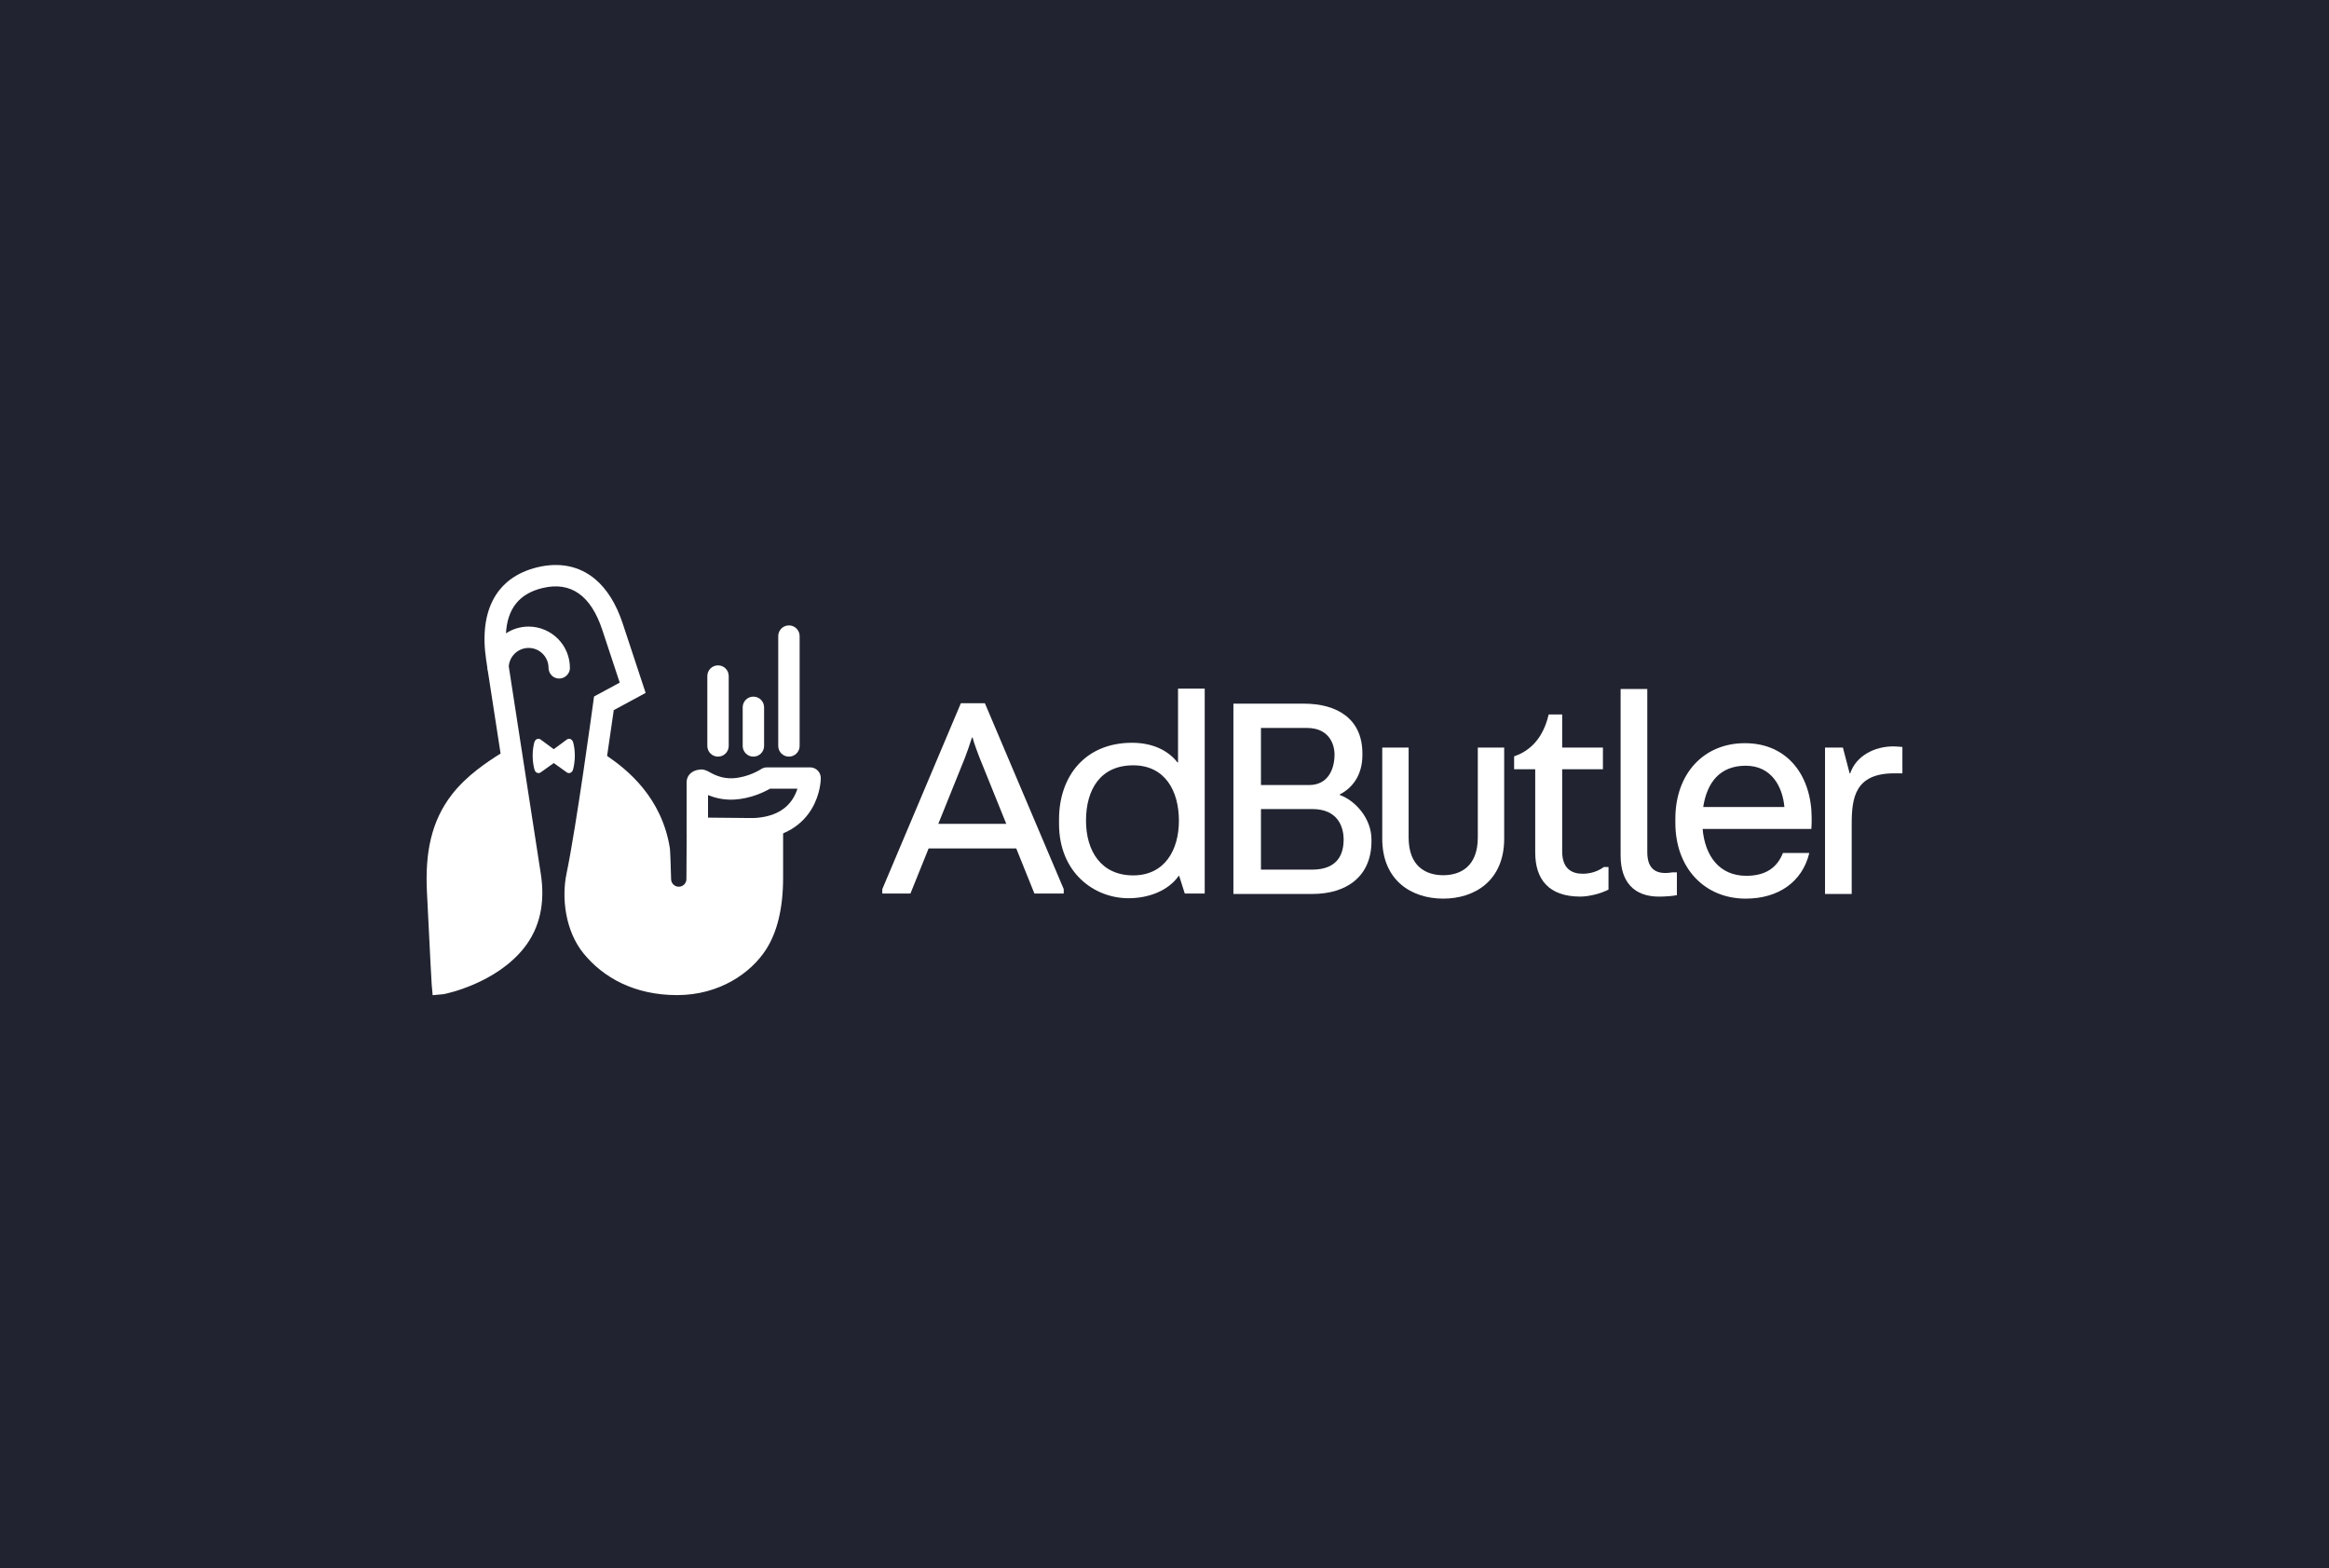 <svg width="202" height="136" viewBox="0 0 202 136" fill="none" xmlns="http://www.w3.org/2000/svg">
<rect width="202" height="136" fill="#212430"/>
<path fill-rule="evenodd" clip-rule="evenodd" d="M59.566 70.893L59.535 76.242C59.533 76.606 59.239 76.9 58.875 76.902C58.513 76.904 58.215 76.617 58.207 76.255C58.181 75.227 58.13 73.762 58.1 73.571C57.407 69.173 54.43 66.767 52.655 65.559C52.875 64.024 53.144 62.237 53.233 61.588L55.998 60.093L54.004 54.058C53.451 52.384 52.649 51.096 51.622 50.23C50.265 49.088 48.529 48.732 46.6 49.2C43.094 50.053 41.519 52.902 42.165 57.222C42.196 57.424 42.229 57.647 42.266 57.89C42.266 57.899 42.265 57.909 42.265 57.919C42.265 58.024 42.283 58.125 42.316 58.219C42.57 59.889 42.953 62.363 43.417 65.351C42.269 66.073 40.467 67.255 39.182 68.921C37.4 71.23 36.865 73.966 37.028 77.318C37.337 83.709 37.438 85.335 37.442 85.382L37.525 86.309L38.453 86.222C38.64 86.204 43.046 85.292 45.484 82.168C46.816 80.463 47.294 78.321 46.908 75.802C46.329 72.03 45.76 68.356 45.257 65.115C44.777 62.015 44.381 59.464 44.126 57.789C44.194 56.898 44.939 56.193 45.847 56.193C46.795 56.193 47.567 56.959 47.575 57.903C47.579 58.317 47.834 58.694 48.232 58.807C48.86 58.984 49.43 58.518 49.43 57.919C49.43 55.946 47.823 54.341 45.847 54.341C45.123 54.341 44.448 54.557 43.884 54.928C44.005 52.776 45.047 51.484 47.039 51.001C49.498 50.403 51.248 51.627 52.242 54.639L53.75 59.202L51.522 60.406L51.458 60.873C51.444 60.98 49.996 71.658 49.138 75.753C48.684 77.923 49.054 80.77 50.606 82.679C52.318 84.783 55.023 86.301 58.718 86.301C62.412 86.301 65.118 84.379 66.419 82.382C67.385 80.9 67.921 78.829 67.921 76.119V70.971L59.566 70.893Z" fill="white"/>
<path fill-rule="evenodd" clip-rule="evenodd" d="M49.716 64.396C49.642 64.111 49.373 63.983 49.164 64.137L48.028 64.974L46.891 64.137C46.682 63.983 46.413 64.111 46.338 64.396C46.266 64.676 46.199 65.06 46.199 65.528C46.199 66.017 46.272 66.429 46.349 66.727C46.422 67.008 46.688 67.133 46.896 66.985L48.028 66.177L49.159 66.985C49.366 67.133 49.633 67.008 49.706 66.727C49.783 66.429 49.856 66.017 49.856 65.528C49.856 65.06 49.789 64.676 49.716 64.396" fill="white"/>
<path fill-rule="evenodd" clip-rule="evenodd" d="M61.407 67.826V67.831V67.826ZM60.481 72.967C59.969 72.967 59.554 72.552 59.554 72.041L59.553 67.829C59.551 67.35 59.903 66.824 60.673 66.745C61.03 66.683 61.355 66.863 61.505 66.946C61.858 67.142 62.592 67.551 63.578 67.494C64.924 67.418 65.986 66.718 65.996 66.711C66.151 66.606 66.333 66.55 66.519 66.55H70.262C70.508 66.55 70.745 66.647 70.918 66.822C71.092 66.995 71.19 67.231 71.19 67.477C71.19 67.616 71.166 68.871 70.397 70.155C69.671 71.365 68.142 72.808 64.982 72.808C64.47 72.808 64.054 72.394 64.054 71.882C64.054 71.371 64.47 70.956 64.982 70.956C66.821 70.956 68.108 70.366 68.805 69.203C68.971 68.927 69.085 68.651 69.163 68.402H66.78C66.278 68.689 65.112 69.263 63.682 69.344C62.756 69.396 61.974 69.184 61.408 68.956L61.408 72.04C61.408 72.552 60.994 72.967 60.481 72.967H60.481Z" fill="white"/>
<path fill-rule="evenodd" clip-rule="evenodd" d="M68.427 65.619V65.619C67.915 65.619 67.499 65.204 67.499 64.692V55.166C67.499 54.654 67.915 54.239 68.427 54.239C68.939 54.239 69.354 54.654 69.354 55.166V64.692C69.354 65.204 68.939 65.619 68.427 65.619" fill="white"/>
<path fill-rule="evenodd" clip-rule="evenodd" d="M65.344 65.619V65.619C64.832 65.619 64.416 65.204 64.416 64.693V61.343C64.416 60.831 64.832 60.416 65.344 60.416C65.856 60.416 66.271 60.831 66.271 61.343V64.693C66.271 65.204 65.856 65.619 65.344 65.619" fill="white"/>
<path fill-rule="evenodd" clip-rule="evenodd" d="M62.276 65.619V65.619C61.764 65.619 61.349 65.204 61.349 64.693V58.63C61.349 58.119 61.764 57.704 62.276 57.704C62.788 57.704 63.203 58.119 63.203 58.63V64.693C63.203 65.204 62.788 65.619 62.276 65.619" fill="white"/>
<path fill-rule="evenodd" clip-rule="evenodd" d="M109.366 70.166V75.421H113.79C116.128 75.421 116.536 73.949 116.536 72.806C116.536 71.765 116.078 70.166 113.815 70.166H109.366ZM109.366 63.133V68.084H113.536C115.213 68.084 115.747 66.662 115.747 65.443C115.747 64.529 115.264 63.133 113.358 63.133H109.366ZM116.205 68.947C117.552 69.429 118.951 70.978 118.951 72.806V72.959C118.951 76.031 116.764 77.529 113.841 77.529H106.977V61.025H113.078C115.951 61.025 118.163 62.32 118.163 65.342V65.494C118.163 67.17 117.349 68.312 116.205 68.896V68.947Z" fill="white"/>
<path fill-rule="evenodd" clip-rule="evenodd" d="M122.174 64.834V72.629C122.174 75.142 123.674 75.904 125.174 75.904C126.674 75.904 128.174 75.142 128.174 72.629V64.834H130.462V72.73C130.462 76.387 127.894 77.935 125.174 77.935C122.454 77.935 119.886 76.387 119.886 72.73V64.834H122.174Z" fill="white"/>
<path fill-rule="evenodd" clip-rule="evenodd" d="M139.026 64.834V66.713H135.492V73.847C135.492 75.346 136.331 75.777 137.272 75.777C137.933 75.777 138.594 75.574 139.102 75.193H139.509V77.148C138.899 77.479 137.831 77.758 137.068 77.758C134.323 77.758 133.153 76.26 133.153 73.924V66.713H131.323V65.596C133.255 64.936 133.992 63.336 134.323 61.965H135.492V64.834H139.026Z" fill="white"/>
<path fill-rule="evenodd" clip-rule="evenodd" d="M142.873 73.901C142.873 75.475 143.738 75.881 145.059 75.653H145.441V77.633C145.11 77.71 144.373 77.76 143.89 77.76C141.704 77.76 140.56 76.465 140.56 74.205V59.756H142.873V73.901Z" fill="white"/>
<path fill-rule="evenodd" clip-rule="evenodd" d="M151.41 66.408C149.173 66.408 148.054 67.855 147.724 69.988H154.765C154.613 68.261 153.672 66.408 151.41 66.408ZM156.926 73.974C156.316 76.513 154.206 77.935 151.41 77.935C147.876 77.935 145.308 75.32 145.308 71.359V71.004C145.308 67.094 147.774 64.453 151.333 64.453C155.121 64.453 157.13 67.373 157.13 70.953C157.13 71.308 157.13 71.511 157.104 71.892H147.672C147.876 74.228 149.122 75.955 151.461 75.955C153.113 75.955 154.13 75.269 154.638 73.974H156.926Z" fill="white"/>
<path fill-rule="evenodd" clip-rule="evenodd" d="M160.602 77.529H158.289V64.834H159.839L160.424 67.068H160.475C160.983 65.545 162.585 64.732 164.212 64.732C164.365 64.732 164.822 64.758 165 64.783V67.068H164.288C160.882 67.068 160.602 69.201 160.602 71.486V77.529Z" fill="white"/>
<path fill-rule="evenodd" clip-rule="evenodd" d="M84.303 63.961C84.176 64.392 83.795 65.459 83.693 65.713L81.38 71.451H87.278L84.939 65.662C84.837 65.408 84.456 64.392 84.354 63.961H84.303ZM88.142 73.583H80.541L78.965 77.493H76.524V77.112L83.337 60.99H85.422L92.26 77.112V77.493H89.718L88.142 73.583Z" fill="white"/>
<path fill-rule="evenodd" clip-rule="evenodd" d="M94.192 71.171C94.192 73.786 95.489 75.919 98.285 75.919C101.005 75.919 102.25 73.736 102.25 71.171C102.25 68.607 101.055 66.373 98.285 66.373C95.438 66.373 94.192 68.48 94.192 71.171ZM98.183 64.418C99.963 64.418 101.31 65.078 102.124 66.119H102.174V59.721H104.488V77.493H102.759L102.276 75.969H102.225C101.31 77.265 99.607 77.899 97.878 77.899C94.878 77.899 91.853 75.665 91.853 71.451V71.07C91.853 67.261 94.167 64.418 98.183 64.418Z" fill="white"/>
</svg>
